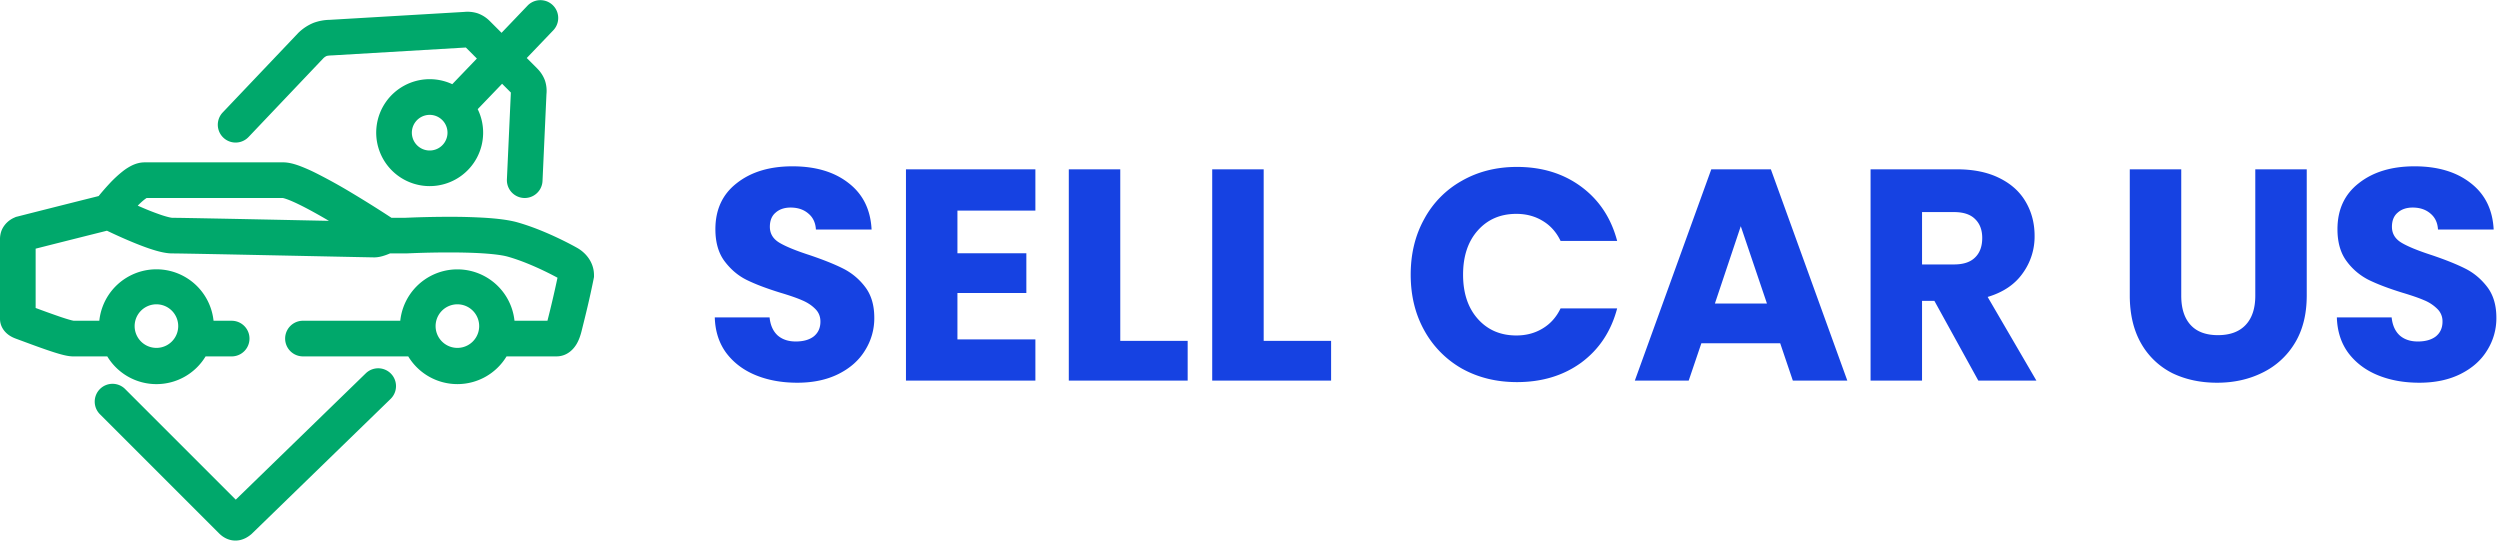 <svg width="148" height="32" viewBox="0 0 148 32" fill="none" xmlns="http://www.w3.org/2000/svg"><path fill-rule="evenodd" clip-rule="evenodd" d="M44.739 22.211c.724.297 1.544.446 2.458.446.939 0 1.752-.173 2.441-.517.69-.345 1.212-.808 1.568-1.39a3.56 3.56 0 0 0 .552-1.942c0-.748-.184-1.36-.552-1.835a3.724 3.724 0 0 0-1.318-1.087c-.5-.25-1.152-.51-1.96-.784-.808-.261-1.402-.505-1.782-.73-.38-.226-.57-.54-.57-.945 0-.368.113-.647.338-.837.226-.202.523-.303.891-.303.428 0 .778.119 1.051.356.274.226.422.54.446.945h3.296c-.06-1.176-.51-2.09-1.354-2.744-.843-.665-1.954-.998-3.332-.998-1.354 0-2.453.333-3.296.998-.843.653-1.265 1.562-1.265 2.726 0 .784.184 1.42.552 1.906.369.487.808.856 1.319 1.105.51.25 1.17.499 1.977.748.559.167.986.315 1.283.446.31.13.565.297.767.499.213.201.32.457.32.766 0 .368-.13.659-.392.873-.261.202-.617.303-1.069.303-.44 0-.796-.12-1.069-.357-.273-.25-.433-.606-.48-1.069h-3.244c.024.82.25 1.52.678 2.103.439.582 1.021 1.021 1.745 1.318Zm98.485.446c-.914 0-1.734-.149-2.458-.446-.725-.297-1.307-.736-1.746-1.318-.428-.582-.654-1.283-.678-2.103h3.243c.048.463.208.82.481 1.07.273.237.63.356 1.069.356.452 0 .808-.101 1.069-.303.262-.214.392-.505.392-.873a1.01 1.01 0 0 0-.32-.766 2.382 2.382 0 0 0-.767-.5c-.297-.13-.724-.278-1.282-.445-.808-.25-1.467-.499-1.978-.748a3.66 3.66 0 0 1-1.319-1.105c-.368-.487-.552-1.122-.552-1.906 0-1.164.422-2.073 1.265-2.726.843-.665 1.942-.998 3.296-.998 1.378 0 2.489.333 3.332.998.843.653 1.295 1.568 1.354 2.744h-3.296c-.024-.404-.172-.719-.445-.945-.274-.237-.624-.356-1.052-.356-.368 0-.665.101-.891.303-.225.19-.338.47-.338.837 0 .404.19.719.57.945.38.225.974.469 1.782.73.808.273 1.461.535 1.96.784.51.25.95.612 1.318 1.087.368.475.552 1.087.552 1.835a3.56 3.56 0 0 1-.552 1.942c-.356.582-.879 1.045-1.568 1.39-.689.344-1.502.517-2.441.517ZM129.13 10.024v7.484c0 .748.184 1.324.552 1.728.368.404.909.605 1.621.605.713 0 1.259-.201 1.64-.605.38-.404.57-.98.57-1.729v-7.483h3.046v7.466c0 1.116-.237 2.06-.712 2.833a4.551 4.551 0 0 1-1.925 1.746c-.795.392-1.686.588-2.672.588-.986 0-1.871-.19-2.655-.57a4.399 4.399 0 0 1-1.835-1.747c-.451-.784-.677-1.734-.677-2.85v-7.466h3.047Zm-14.615 7.786 2.602 4.722h3.438l-2.886-4.953c.915-.273 1.603-.737 2.067-1.39a3.691 3.691 0 0 0 .712-2.227c0-.736-.172-1.402-.516-1.996-.345-.605-.867-1.08-1.568-1.425-.689-.344-1.527-.517-2.512-.517h-5.114v12.508h3.047V17.81h.73Zm1.158-2.155h-1.888v-3.1h1.888c.559 0 .974.136 1.248.41.285.272.427.646.427 1.122 0 .498-.142.885-.427 1.158-.274.273-.689.41-1.248.41Zm-10.285 4.668h-4.668l-.749 2.209h-3.189l4.526-12.508h3.527l4.526 12.508h-3.225l-.748-2.21Zm-.784-2.352-1.55-4.58-1.533 4.58h3.083Zm-20.289-5.007c-.534.962-.802 2.061-.802 3.296 0 1.236.268 2.334.802 3.296a5.825 5.825 0 0 0 2.227 2.263c.962.535 2.05.802 3.26.802 1.485 0 2.756-.386 3.814-1.158 1.057-.784 1.763-1.853 2.12-3.207h-3.35c-.25.522-.606.92-1.069 1.194-.451.273-.968.41-1.55.41-.938 0-1.698-.327-2.28-.98-.582-.654-.873-1.527-.873-2.62 0-1.093.29-1.966.873-2.619.582-.653 1.342-.98 2.28-.98.582 0 1.099.137 1.55.41.463.273.82.671 1.07 1.194h3.349c-.357-1.354-1.063-2.423-2.12-3.207-1.058-.784-2.329-1.176-3.813-1.176-1.212 0-2.299.273-3.26.82a5.67 5.67 0 0 0-2.228 2.262ZM74.81 20.18h3.991v2.352h-7.038V10.024h3.047V20.18Zm-4.5 0h-3.99V10.024h-3.047v12.508h7.037V20.18Zm-13.63-7.715v2.53h4.08v2.352h-4.08v2.744h4.615v2.44h-7.662V10.025h7.662v2.441H56.68Z" fill="#1642E2"/><path fill-rule="evenodd" clip-rule="evenodd" d="M32.763 1.784A1.055 1.055 0 0 0 31.238.326l-1.546 1.617-.696-.696-.013-.013-.013-.012a1.898 1.898 0 0 0-.713-.44 1.984 1.984 0 0 0-.784-.076l-7.951.468a2.933 2.933 0 0 0-.956.177 2.796 2.796 0 0 0-.87.562l-.03.027-.027.03-4.455 4.688a1.055 1.055 0 0 0 1.53 1.453l4.424-4.657a.686.686 0 0 1 .19-.136c.023-.008.082-.028.292-.037h.018l7.94-.468.653.653-1.457 1.518a3.165 3.165 0 1 0 1.506 1.478l1.444-1.503.519.519-.234 5.14a1.055 1.055 0 0 0 2.108.097l.233-5.139a1.952 1.952 0 0 0-.089-.811 1.932 1.932 0 0 0-.42-.671l-.016-.018-.016-.016-.625-.625 1.579-1.65ZM25.437 6.8c.288 0 .55.116.74.304l.003.002a1.055 1.055 0 1 1-.743-.306Zm-2.313 16.815a1.055 1.055 0 1 0-1.47-1.514l-7.697 7.478-6.53-6.529a1.055 1.055 0 1 0-1.491 1.492l7.033 7.033.005.005.006.006c.153.149.48.418.967.415.45-.003.768-.244.905-.356l.035-.028.032-.031 8.205-7.971ZM8.557 9.612c-.309 0-.572.099-.753.186a3.07 3.07 0 0 0-.512.323 6.855 6.855 0 0 0-.823.762 13.94 13.94 0 0 0-.61.7l-.018.023-.126.032A1184.49 1184.49 0 0 0 1.03 12.82l-.093.023-.086.04a1.44 1.44 0 0 0-.705.646c-.153.298-.147.593-.146.648v4.695c0 .467.28.76.411.875.163.143.347.233.512.295l.084.031c.668.248 1.317.49 1.85.67.278.095.54.178.765.238.195.053.466.118.715.118h2.014a3.397 3.397 0 0 0 2.91 1.641 3.397 3.397 0 0 0 2.91-1.641h1.544a1.055 1.055 0 1 0 0-2.11h-1.073a3.4 3.4 0 0 0-6.763 0H4.363l-.01-.002a2.416 2.416 0 0 1-.183-.043c-.162-.044-.374-.11-.635-.199a57.985 57.985 0 0 1-1.425-.513v-3.511a1427.827 1427.827 0 0 1 4.118-1.037l.103-.026.119.056c.286.136.68.318 1.106.5.423.181.892.37 1.327.515.396.132.893.274 1.315.274.455 0 3.367.058 6.22.117l2.617.054h.001c1.718.036 3.029.063 3.118.063.206 0 .392-.046.499-.077a3.495 3.495 0 0 0 .434-.157h.969l.026-.002h.014l.037-.002.147-.006a55.539 55.539 0 0 1 2.3-.049c.677 0 1.392.015 2.03.056.659.044 1.165.112 1.46.197.742.211 1.504.536 2.093.817a18.377 18.377 0 0 1 .841.427 63.044 63.044 0 0 1-.595 2.547h-1.951a3.4 3.4 0 0 0-6.762 0h-5.761a1.055 1.055 0 0 0 0 2.11h6.233a3.397 3.397 0 0 0 2.91 1.641 3.397 3.397 0 0 0 2.91-1.641h2.95c.69 0 1.061-.502 1.197-.733.154-.261.242-.555.296-.77l.001-.006c.234-.936.474-1.893.713-3.09l.02-.102v-.105c0-.613-.31-1.041-.543-1.273a2.12 2.12 0 0 0-.458-.347l-.016-.009-.008-.004a11.111 11.111 0 0 0-.286-.156c-.19-.101-.46-.24-.784-.394-.641-.305-1.52-.684-2.42-.941-.525-.15-1.22-.228-1.903-.273a34.131 34.131 0 0 0-2.168-.06 59.282 59.282 0 0 0-2.389.05l-.156.006-.03.002h-.83A68.797 68.797 0 0 0 20.79 11.4a31.374 31.374 0 0 0-2.116-1.168 9.896 9.896 0 0 0-.953-.417c-.267-.097-.617-.204-.959-.204H8.557Zm-.17 2.664a27.406 27.406 0 0 1-.233-.101c.15-.152.292-.282.416-.376.047-.036.084-.06.11-.077h8.068-.001l.01.002c.025.006.101.024.243.075.198.072.449.182.744.327.521.256 1.126.594 1.729.948l-.288-.006h-.01l-2.713-.057c-2.832-.058-5.78-.117-6.264-.117h.001l-.048-.005a1.775 1.775 0 0 1-.146-.029 5.154 5.154 0 0 1-.455-.132 15.641 15.641 0 0 1-1.163-.452Zm.345-.582-.005.002a.156.156 0 0 0 .005-.002Zm-7.075 6.37h.001Zm.453-3.88c0-.034.003-.029 0 .001v-.002Zm5.861 5.157a1.29 1.29 0 1 1 2.579 0 1.29 1.29 0 0 1-2.579 0Zm17.817 0a1.29 1.29 0 1 1 2.579 0 1.29 1.29 0 0 1-2.579 0Z" fill="#00A86B"/></svg>